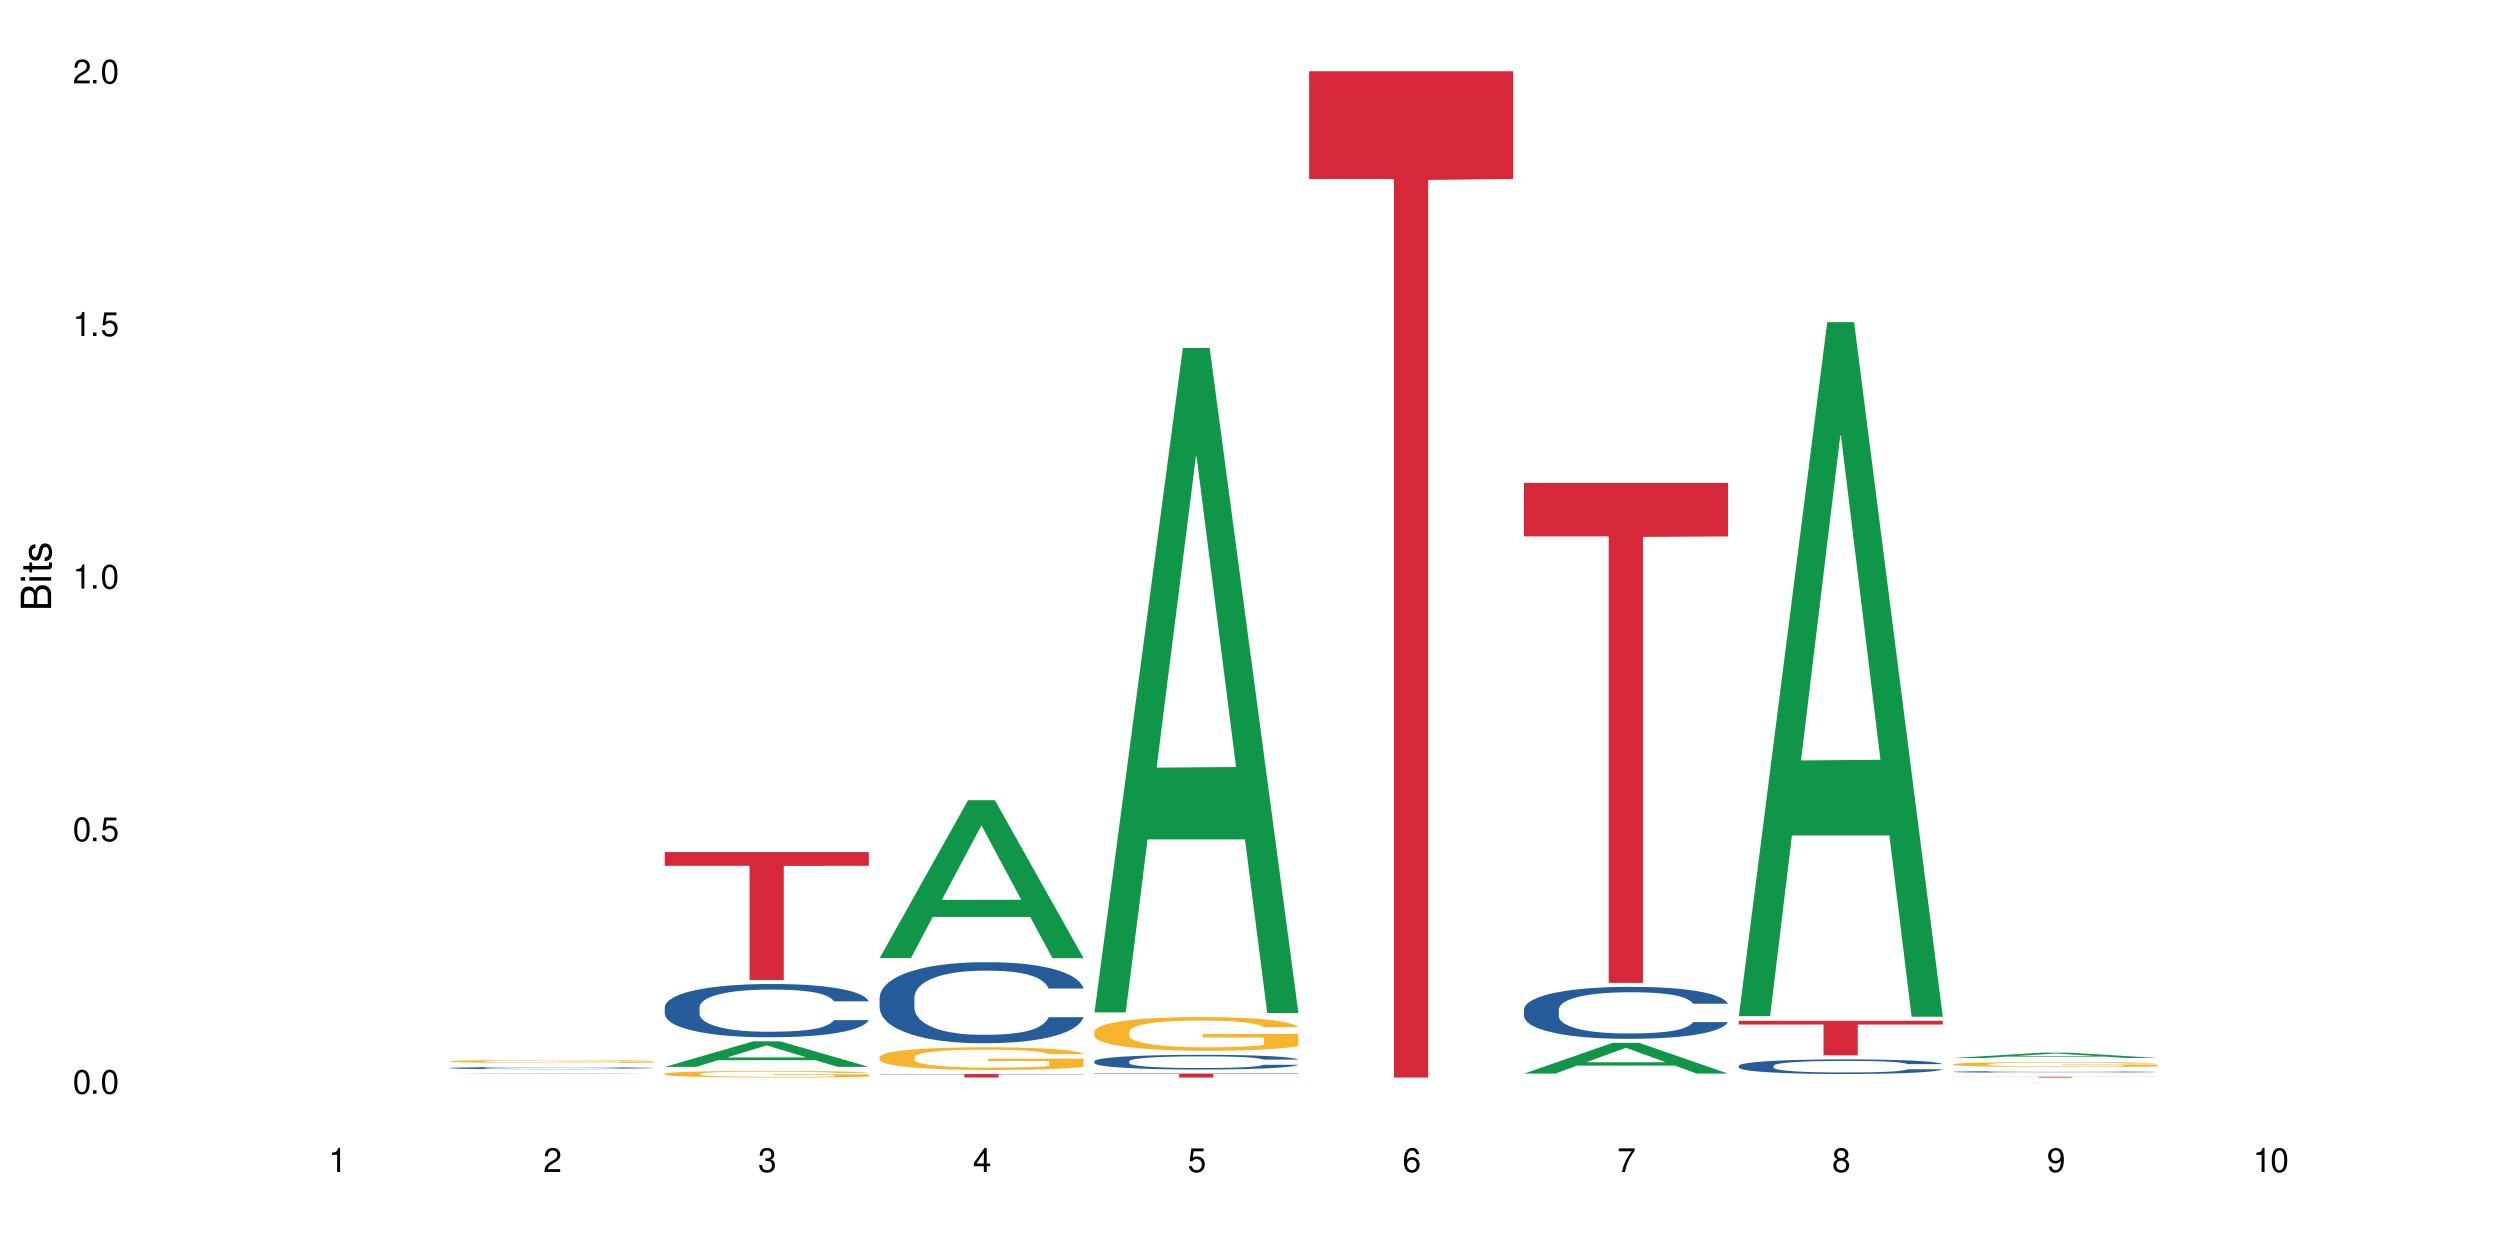 <?xml version="1.0" encoding="UTF-8"?>
<svg xmlns="http://www.w3.org/2000/svg" xmlns:xlink="http://www.w3.org/1999/xlink" width="720" height="360" viewBox="0 0 720 360">
<defs>
<g>
<g id="glyph-0-0">
</g>
<g id="glyph-0-1">
<path d="M 2.641 -6.938 C 2 -6.938 1.422 -6.656 1.078 -6.172 C 0.641 -5.562 0.406 -4.641 0.406 -3.359 C 0.406 -1.016 1.188 0.219 2.641 0.219 C 4.078 0.219 4.859 -1.016 4.859 -3.297 C 4.859 -4.641 4.656 -5.547 4.203 -6.172 C 3.844 -6.656 3.281 -6.938 2.641 -6.938 Z M 2.641 -6.188 C 3.547 -6.188 4 -5.25 4 -3.375 C 4 -1.406 3.562 -0.484 2.625 -0.484 C 1.734 -0.484 1.281 -1.438 1.281 -3.344 C 1.281 -5.25 1.734 -6.188 2.641 -6.188 Z M 2.641 -6.188 "/>
</g>
<g id="glyph-0-2">
<path d="M 1.828 -1 L 0.828 -1 L 0.828 0 L 1.828 0 Z M 1.828 -1 "/>
</g>
<g id="glyph-0-3">
<path d="M 4.562 -6.797 L 1.062 -6.797 L 0.547 -3.094 L 1.328 -3.094 C 1.719 -3.562 2.047 -3.734 2.578 -3.734 C 3.484 -3.734 4.062 -3.109 4.062 -2.094 C 4.062 -1.125 3.484 -0.531 2.578 -0.531 C 1.828 -0.531 1.375 -0.906 1.188 -1.672 L 0.328 -1.672 C 0.453 -1.109 0.547 -0.844 0.75 -0.594 C 1.125 -0.078 1.828 0.219 2.594 0.219 C 3.969 0.219 4.922 -0.781 4.922 -2.219 C 4.922 -3.562 4.031 -4.484 2.719 -4.484 C 2.25 -4.484 1.859 -4.359 1.469 -4.062 L 1.734 -5.969 L 4.562 -5.969 Z M 4.562 -6.797 "/>
</g>
<g id="glyph-0-4">
<path d="M 2.484 -4.938 L 2.484 0 L 3.328 0 L 3.328 -6.938 L 2.766 -6.938 C 2.469 -5.875 2.281 -5.734 0.984 -5.562 L 0.984 -4.938 Z M 2.484 -4.938 "/>
</g>
<g id="glyph-0-5">
<path d="M 4.859 -0.828 L 1.281 -0.828 C 1.359 -1.406 1.672 -1.781 2.5 -2.281 L 3.469 -2.828 C 4.406 -3.344 4.906 -4.062 4.906 -4.906 C 4.906 -5.484 4.672 -6.031 4.266 -6.406 C 3.859 -6.766 3.375 -6.938 2.719 -6.938 C 1.859 -6.938 1.219 -6.625 0.844 -6.031 C 0.609 -5.672 0.5 -5.234 0.484 -4.531 L 1.328 -4.531 C 1.359 -5.016 1.406 -5.281 1.531 -5.516 C 1.75 -5.938 2.188 -6.203 2.703 -6.203 C 3.469 -6.203 4.031 -5.641 4.031 -4.891 C 4.031 -4.344 3.719 -3.859 3.125 -3.516 L 2.234 -3 C 0.812 -2.172 0.406 -1.531 0.328 -0.016 L 4.859 -0.016 Z M 4.859 -0.828 "/>
</g>
<g id="glyph-0-6">
<path d="M 2.125 -3.188 L 2.578 -3.188 C 3.5 -3.188 3.984 -2.766 3.984 -1.922 C 3.984 -1.062 3.469 -0.531 2.594 -0.531 C 1.656 -0.531 1.203 -1 1.156 -2.016 L 0.312 -2.016 C 0.344 -1.453 0.438 -1.094 0.609 -0.781 C 0.953 -0.109 1.625 0.219 2.547 0.219 C 3.953 0.219 4.859 -0.625 4.859 -1.938 C 4.859 -2.828 4.516 -3.297 3.703 -3.594 C 4.344 -3.844 4.656 -4.328 4.656 -5.031 C 4.656 -6.219 3.875 -6.938 2.578 -6.938 C 1.203 -6.938 0.484 -6.172 0.453 -4.703 L 1.297 -4.703 C 1.312 -5.125 1.344 -5.359 1.453 -5.578 C 1.641 -5.969 2.062 -6.203 2.594 -6.203 C 3.344 -6.203 3.797 -5.75 3.797 -5 C 3.797 -4.516 3.609 -4.219 3.25 -4.047 C 3.016 -3.953 2.703 -3.922 2.125 -3.906 Z M 2.125 -3.188 "/>
</g>
<g id="glyph-0-7">
<path d="M 3.141 -1.672 L 3.141 0 L 3.984 0 L 3.984 -1.672 L 4.984 -1.672 L 4.984 -2.438 L 3.984 -2.438 L 3.984 -6.938 L 3.359 -6.938 L 0.266 -2.578 L 0.266 -1.672 Z M 3.141 -2.438 L 1 -2.438 L 3.141 -5.5 Z M 3.141 -2.438 "/>
</g>
<g id="glyph-0-8">
<path d="M 4.781 -5.125 C 4.609 -6.266 3.891 -6.938 2.844 -6.938 C 2.094 -6.938 1.422 -6.578 1.031 -5.953 C 0.594 -5.266 0.406 -4.422 0.406 -3.172 C 0.406 -2 0.578 -1.25 0.984 -0.641 C 1.359 -0.078 1.953 0.219 2.703 0.219 C 3.984 0.219 4.922 -0.75 4.922 -2.094 C 4.922 -3.375 4.062 -4.281 2.844 -4.281 C 2.172 -4.281 1.641 -4.031 1.281 -3.516 C 1.281 -5.234 1.828 -6.188 2.797 -6.188 C 3.391 -6.188 3.797 -5.797 3.938 -5.125 Z M 2.734 -3.531 C 3.547 -3.531 4.062 -2.953 4.062 -2.031 C 4.062 -1.156 3.484 -0.531 2.703 -0.531 C 1.922 -0.531 1.328 -1.188 1.328 -2.078 C 1.328 -2.938 1.906 -3.531 2.734 -3.531 Z M 2.734 -3.531 "/>
</g>
<g id="glyph-0-9">
<path d="M 4.984 -6.797 L 0.438 -6.797 L 0.438 -5.969 L 4.109 -5.969 C 2.5 -3.656 1.828 -2.234 1.328 0 L 2.219 0 C 2.594 -2.172 3.453 -4.047 4.984 -6.094 Z M 4.984 -6.797 "/>
</g>
<g id="glyph-0-10">
<path d="M 3.75 -3.656 C 4.469 -4.094 4.688 -4.438 4.688 -5.078 C 4.688 -6.172 3.844 -6.938 2.641 -6.938 C 1.438 -6.938 0.594 -6.172 0.594 -5.094 C 0.594 -4.438 0.812 -4.094 1.516 -3.656 C 0.734 -3.266 0.359 -2.703 0.359 -1.922 C 0.359 -0.656 1.281 0.219 2.641 0.219 C 3.984 0.219 4.922 -0.656 4.922 -1.922 C 4.922 -2.703 4.531 -3.266 3.75 -3.656 Z M 2.641 -6.188 C 3.359 -6.188 3.812 -5.75 3.812 -5.062 C 3.812 -4.406 3.344 -3.984 2.641 -3.984 C 1.922 -3.984 1.453 -4.406 1.453 -5.078 C 1.453 -5.75 1.922 -6.188 2.641 -6.188 Z M 2.641 -3.266 C 3.484 -3.266 4.062 -2.719 4.062 -1.906 C 4.062 -1.078 3.484 -0.531 2.625 -0.531 C 1.797 -0.531 1.219 -1.094 1.219 -1.906 C 1.219 -2.719 1.781 -3.266 2.641 -3.266 Z M 2.641 -3.266 "/>
</g>
<g id="glyph-0-11">
<path d="M 0.516 -1.578 C 0.672 -0.453 1.406 0.219 2.438 0.219 C 3.188 0.219 3.859 -0.141 4.266 -0.766 C 4.688 -1.453 4.891 -2.297 4.891 -3.547 C 4.891 -4.719 4.703 -5.453 4.312 -6.078 C 3.938 -6.641 3.344 -6.938 2.594 -6.938 C 1.297 -6.938 0.359 -5.969 0.359 -4.625 C 0.359 -3.344 1.234 -2.453 2.453 -2.453 C 3.094 -2.453 3.578 -2.672 4.016 -3.203 C 4 -1.484 3.469 -0.531 2.5 -0.531 C 1.906 -0.531 1.484 -0.906 1.359 -1.578 Z M 2.578 -6.203 C 3.375 -6.203 3.969 -5.531 3.969 -4.641 C 3.969 -3.797 3.391 -3.188 2.547 -3.188 C 1.734 -3.188 1.234 -3.766 1.234 -4.688 C 1.234 -5.562 1.797 -6.203 2.578 -6.203 Z M 2.578 -6.203 "/>
</g>
<g id="glyph-1-0">
</g>
<g id="glyph-1-1">
<path d="M 0 -0.953 L 0 -4.891 C 0 -5.719 -0.234 -6.344 -0.734 -6.797 C -1.188 -7.234 -1.812 -7.469 -2.5 -7.469 C -3.547 -7.469 -4.188 -7 -4.625 -5.875 C -4.984 -6.688 -5.625 -7.094 -6.531 -7.094 C -7.172 -7.094 -7.734 -6.859 -8.141 -6.391 C -8.562 -5.922 -8.75 -5.344 -8.75 -4.5 L -8.75 -0.953 Z M -4.984 -2.062 L -7.766 -2.062 L -7.766 -4.219 C -7.766 -4.844 -7.688 -5.203 -7.453 -5.5 C -7.219 -5.812 -6.859 -5.969 -6.375 -5.969 C -5.891 -5.969 -5.531 -5.812 -5.297 -5.5 C -5.062 -5.203 -4.984 -4.844 -4.984 -4.219 Z M -0.984 -2.062 L -4 -2.062 L -4 -4.781 C -4 -5.766 -3.438 -6.359 -2.484 -6.359 C -1.547 -6.359 -0.984 -5.766 -0.984 -4.781 Z M -0.984 -2.062 "/>
</g>
<g id="glyph-1-2">
<path d="M -6.281 -1.797 L -6.281 -0.797 L 0 -0.797 L 0 -1.797 Z M -8.75 -1.797 L -8.75 -0.797 L -7.484 -0.797 L -7.484 -1.797 Z M -8.75 -1.797 "/>
</g>
<g id="glyph-1-3">
<path d="M -6.281 -3.047 L -6.281 -2.016 L -8.016 -2.016 L -8.016 -1.016 L -6.281 -1.016 L -6.281 -0.172 L -5.469 -0.172 L -5.469 -1.016 L -0.719 -1.016 C -0.078 -1.016 0.281 -1.453 0.281 -2.234 C 0.281 -2.5 0.25 -2.719 0.188 -3.047 L -0.641 -3.047 C -0.609 -2.906 -0.594 -2.766 -0.594 -2.562 C -0.594 -2.141 -0.719 -2.016 -1.156 -2.016 L -5.469 -2.016 L -5.469 -3.047 Z M -6.281 -3.047 "/>
</g>
<g id="glyph-1-4">
<path d="M -4.531 -5.25 C -5.766 -5.25 -6.469 -4.422 -6.469 -2.969 C -6.469 -1.516 -5.719 -0.562 -4.547 -0.562 C -3.562 -0.562 -3.094 -1.062 -2.734 -2.562 L -2.516 -3.484 C -2.344 -4.188 -2.094 -4.469 -1.641 -4.469 C -1.047 -4.469 -0.641 -3.875 -0.641 -3 C -0.641 -2.453 -0.797 -2 -1.062 -1.75 C -1.25 -1.594 -1.422 -1.531 -1.875 -1.469 L -1.875 -0.406 C -0.422 -0.453 0.281 -1.266 0.281 -2.922 C 0.281 -4.5 -0.5 -5.516 -1.719 -5.516 C -2.656 -5.516 -3.172 -4.984 -3.469 -3.734 L -3.703 -2.766 C -3.891 -1.953 -4.156 -1.609 -4.594 -1.609 C -5.188 -1.609 -5.547 -2.125 -5.547 -2.938 C -5.547 -3.75 -5.203 -4.172 -4.531 -4.203 Z M -4.531 -5.25 "/>
</g>
</g>
</defs>
<rect x="-72" y="-36" width="864" height="432" fill="rgb(100%, 100%, 100%)" fill-opacity="1"/>
<path fill-rule="nonzero" fill="rgb(6.275%, 58.824%, 28.235%)" fill-opacity="1" d="M 129.594 309.262 L 129.656 309.262 L 155.082 309.09 L 162.805 309.09 L 188.359 309.262 L 179.383 309.262 L 172.977 309.215 L 144.91 309.215 L 138.633 309.262 L 129.594 309.262 L 147.613 309.199 L 170.402 309.199 L 159.039 309.121 L 158.914 309.117 L 158.789 309.121 L 147.547 309.199 L 147.613 309.199 Z M 129.594 309.262 "/>
<path fill-rule="nonzero" fill="rgb(14.51%, 36.078%, 60%)" fill-opacity="1" d="M 129.594 307.578 L 129.664 307.578 L 129.664 307.562 L 129.879 307.543 L 130.379 307.516 L 130.883 307.496 L 132.172 307.465 L 133.965 307.43 L 135.828 307.406 L 137.188 307.391 L 138.406 307.379 L 141.203 307.359 L 142.992 307.348 L 144.93 307.34 L 147.293 307.328 L 149.016 307.324 L 152.883 307.312 L 155.75 307.309 L 162.773 307.309 L 165.641 307.312 L 167.719 307.312 L 170.012 307.316 L 171.949 307.324 L 175.316 307.336 L 178.324 307.352 L 179.688 307.359 L 181.836 307.379 L 183.484 307.395 L 184.633 307.41 L 185.922 307.43 L 187.07 307.457 L 187.93 307.484 L 188.359 307.508 L 178.324 307.508 L 177.824 307.488 L 177.25 307.469 L 176.176 307.445 L 175.102 307.43 L 173.598 307.414 L 172.234 307.402 L 170.371 307.391 L 168.723 307.383 L 167.004 307.379 L 165.355 307.375 L 162.199 307.371 L 158.547 307.371 L 157.184 307.375 L 154.391 307.379 L 152.883 307.383 L 150.734 307.391 L 149.23 307.398 L 147.438 307.41 L 146.219 307.418 L 144.715 307.434 L 143.641 307.445 L 142.422 307.465 L 141.703 307.48 L 141.059 307.496 L 140.484 307.516 L 140.055 307.535 L 139.77 307.555 L 139.625 307.574 L 139.625 307.664 L 139.77 307.684 L 140.129 307.707 L 141.059 307.742 L 142.422 307.77 L 143.996 307.797 L 145.504 307.812 L 146.363 307.82 L 147.508 307.828 L 149.301 307.84 L 151.879 307.852 L 153.387 307.855 L 155.68 307.859 L 158.043 307.863 L 161.199 307.863 L 163.992 307.859 L 165.855 307.859 L 167.789 307.855 L 170.441 307.844 L 172.09 307.836 L 173.523 307.824 L 174.598 307.812 L 175.316 307.805 L 176.391 307.785 L 177.25 307.766 L 177.895 307.746 L 178.324 307.727 L 188.359 307.727 L 187.93 307.75 L 187.285 307.773 L 186.641 307.789 L 185.637 307.809 L 184.488 307.828 L 182.84 307.848 L 181.48 307.859 L 179.688 307.875 L 178.039 307.883 L 176.246 307.895 L 173.598 307.906 L 171.875 307.91 L 170.012 307.918 L 167.789 307.922 L 164.996 307.926 L 153.957 307.926 L 151.02 307.918 L 147.367 307.91 L 144.715 307.898 L 142.637 307.887 L 140.844 307.875 L 138.836 307.859 L 136.258 307.836 L 134.68 307.816 L 133.605 307.801 L 132.387 307.777 L 131.527 307.758 L 130.523 307.727 L 129.809 307.688 L 129.594 307.656 Z M 129.594 307.578 "/>
<path fill-rule="nonzero" fill="rgb(96.863%, 70.196%, 16.863%)" fill-opacity="1" d="M 129.594 305.648 L 129.664 305.645 L 129.664 305.629 L 129.949 305.594 L 130.668 305.543 L 131.598 305.504 L 132.602 305.473 L 133.246 305.457 L 134.32 305.434 L 135.254 305.414 L 137.617 305.379 L 140.629 305.344 L 142.277 305.332 L 144.141 305.316 L 146.793 305.301 L 148.012 305.297 L 151.738 305.285 L 155.965 305.277 L 160.625 305.273 L 162.773 305.273 L 165.711 305.277 L 169.727 305.285 L 172.02 305.293 L 173.812 305.301 L 175.676 305.312 L 177.969 305.328 L 180.117 305.348 L 181.836 305.367 L 183.559 305.391 L 184.992 305.414 L 186.211 305.445 L 187.285 305.477 L 187.93 305.504 L 188.359 305.531 L 178.398 305.531 L 177.824 305.504 L 177.18 305.484 L 176.105 305.457 L 175.031 305.438 L 173.953 305.422 L 171.949 305.402 L 170.227 305.391 L 168.078 305.379 L 166 305.371 L 163.633 305.367 L 162.199 305.363 L 158.402 305.363 L 154.961 305.371 L 152.957 305.375 L 151.523 305.383 L 149.516 305.395 L 148.297 305.406 L 147.582 305.41 L 145.43 305.438 L 143.996 305.457 L 143.207 305.473 L 142.207 305.496 L 141.488 305.52 L 140.699 305.551 L 140.27 305.574 L 139.695 305.629 L 139.625 305.77 L 139.84 305.801 L 140.27 305.836 L 140.844 305.863 L 141.703 305.895 L 142.562 305.918 L 144.07 305.945 L 145.359 305.969 L 146.363 305.98 L 148.297 306.004 L 149.086 306.012 L 150.949 306.023 L 152.883 306.035 L 155.25 306.047 L 157.039 306.051 L 159.906 306.055 L 163.562 306.055 L 167.863 306.051 L 170.586 306.043 L 172.449 306.035 L 173.668 306.031 L 175.172 306.023 L 176.246 306.016 L 177.25 306.004 L 178.469 305.992 L 178.469 305.801 L 160.766 305.801 L 160.766 305.711 L 188.289 305.711 L 188.359 306.023 L 186.855 306.043 L 184.992 306.062 L 183.199 306.078 L 181.336 306.094 L 178.684 306.109 L 176.535 306.117 L 173.238 306.129 L 170.227 306.137 L 167.074 306.141 L 164.277 306.145 L 158.043 306.145 L 154.891 306.137 L 152.383 306.133 L 150.09 306.125 L 147.797 306.113 L 144.93 306.098 L 143.066 306.082 L 141.129 306.066 L 139.195 306.047 L 137.477 306.023 L 136.328 306.008 L 135.184 305.988 L 133.965 305.965 L 132.816 305.938 L 131.957 305.914 L 131.168 305.887 L 130.594 305.859 L 130.023 305.824 L 129.734 305.797 L 129.594 305.77 Z M 129.594 305.648 "/>
<path fill-rule="nonzero" fill="rgb(6.275%, 58.824%, 28.235%)" fill-opacity="1" d="M 191.453 307.258 L 191.516 307.25 L 216.945 299.895 L 224.668 299.895 L 250.219 307.266 L 241.242 307.266 L 234.84 305.34 L 206.773 305.34 L 200.492 307.258 L 191.453 307.258 L 209.473 304.543 L 232.266 304.539 L 220.898 301.098 L 220.773 301.09 L 220.648 301.113 L 209.41 304.539 L 209.473 304.543 Z M 191.453 307.258 "/>
<path fill-rule="nonzero" fill="rgb(14.51%, 36.078%, 60%)" fill-opacity="1" d="M 191.453 290.074 L 191.523 290.059 L 191.523 289.723 L 191.738 289.191 L 192.242 288.516 L 192.742 288.055 L 194.031 287.23 L 195.824 286.43 L 197.688 285.812 L 199.051 285.449 L 200.27 285.168 L 203.062 284.652 L 204.855 284.387 L 206.789 284.148 L 209.156 283.91 L 210.875 283.77 L 214.746 283.543 L 217.613 283.445 L 219.832 283.402 L 224.637 283.402 L 227.5 283.461 L 229.582 283.531 L 231.875 283.641 L 233.809 283.77 L 237.176 284.078 L 240.188 284.469 L 241.547 284.691 L 243.699 285.129 L 245.348 285.547 L 246.492 285.91 L 247.785 286.43 L 248.93 287.059 L 249.789 287.773 L 250.219 288.379 L 240.188 288.379 L 239.684 287.816 L 239.113 287.383 L 238.035 286.809 L 236.961 286.402 L 235.457 285.996 L 234.094 285.73 L 232.23 285.465 L 230.582 285.297 L 228.863 285.168 L 227.215 285.086 L 224.062 285 L 220.406 285 L 219.043 285.027 L 216.25 285.141 L 214.746 285.238 L 212.594 285.434 L 211.09 285.617 L 209.297 285.898 L 208.078 286.137 L 206.574 286.5 L 205.5 286.824 L 204.281 287.285 L 203.566 287.637 L 202.918 288.027 L 202.348 288.488 L 201.918 288.98 L 201.629 289.5 L 201.484 290.004 L 201.484 292.176 L 201.629 292.68 L 201.988 293.266 L 202.918 294.121 L 204.281 294.863 L 205.859 295.453 L 207.363 295.871 L 208.223 296.066 L 209.371 296.293 L 211.16 296.574 L 213.742 296.852 L 215.246 296.965 L 217.539 297.078 L 219.906 297.133 L 223.059 297.133 L 225.852 297.078 L 227.715 297.008 L 229.652 296.895 L 232.305 296.656 L 233.953 296.434 L 235.387 296.168 L 236.461 295.898 L 237.176 295.676 L 238.254 295.242 L 239.113 294.766 L 239.758 294.273 L 240.188 293.801 L 250.219 293.801 L 249.789 294.359 L 249.145 294.906 L 248.5 295.312 L 247.496 295.801 L 246.352 296.238 L 244.703 296.727 L 243.34 297.051 L 241.547 297.398 L 239.898 297.664 L 238.109 297.902 L 235.457 298.184 L 233.738 298.324 L 231.875 298.449 L 229.652 298.562 L 226.855 298.66 L 223.848 298.715 L 221.051 298.73 L 218.043 298.703 L 215.82 298.645 L 212.883 298.52 L 209.227 298.27 L 206.574 298 L 204.496 297.734 L 202.703 297.457 L 200.699 297.078 L 198.117 296.461 L 196.543 295.984 L 195.465 295.594 L 194.246 295.047 L 193.387 294.555 L 192.383 293.77 L 191.668 292.777 L 191.453 292.004 Z M 191.453 290.074 "/>
<path fill-rule="nonzero" fill="rgb(96.863%, 70.196%, 16.863%)" fill-opacity="1" d="M 191.453 309.242 L 191.523 309.242 L 191.523 309.207 L 191.812 309.129 L 192.527 309.02 L 193.461 308.934 L 194.461 308.863 L 195.109 308.828 L 196.184 308.773 L 197.113 308.734 L 199.48 308.656 L 202.488 308.586 L 204.137 308.555 L 206 308.523 L 208.652 308.492 L 209.871 308.48 L 213.598 308.449 L 217.828 308.434 L 222.484 308.43 L 224.637 308.43 L 227.574 308.438 L 231.586 308.457 L 233.879 308.473 L 235.672 308.492 L 237.535 308.512 L 239.828 308.547 L 241.98 308.59 L 243.699 308.633 L 245.418 308.684 L 246.852 308.738 L 248.07 308.801 L 249.145 308.875 L 249.789 308.934 L 250.219 308.996 L 240.258 308.996 L 239.684 308.934 L 239.039 308.887 L 237.965 308.832 L 236.891 308.789 L 235.816 308.754 L 233.809 308.711 L 232.09 308.684 L 229.938 308.656 L 227.859 308.641 L 225.496 308.633 L 224.062 308.629 L 220.262 308.629 L 216.824 308.641 L 214.816 308.656 L 213.383 308.668 L 211.375 308.695 L 210.156 308.715 L 209.441 308.73 L 207.293 308.781 L 205.859 308.832 L 205.07 308.863 L 204.066 308.918 L 203.348 308.965 L 202.562 309.035 L 202.133 309.086 L 201.559 309.203 L 201.484 309.516 L 201.703 309.582 L 202.133 309.656 L 202.703 309.719 L 203.566 309.781 L 204.426 309.832 L 205.93 309.902 L 207.219 309.945 L 208.223 309.977 L 210.156 310.023 L 210.945 310.039 L 212.809 310.07 L 214.746 310.094 L 217.109 310.113 L 218.902 310.125 L 221.77 310.133 L 225.422 310.133 L 229.723 310.125 L 232.445 310.109 L 234.309 310.098 L 235.527 310.082 L 237.035 310.066 L 238.109 310.047 L 239.113 310.027 L 240.332 310 L 240.332 309.582 L 222.629 309.582 L 222.629 309.387 L 250.148 309.387 L 250.219 310.066 L 248.715 310.113 L 246.852 310.156 L 245.059 310.191 L 243.195 310.223 L 240.547 310.254 L 238.395 310.273 L 235.098 310.301 L 232.09 310.316 L 228.934 310.324 L 226.141 310.332 L 222.844 310.332 L 219.906 310.328 L 216.75 310.32 L 214.242 310.305 L 211.949 310.289 L 209.656 310.266 L 206.789 310.227 L 204.926 310.199 L 202.992 310.16 L 201.055 310.117 L 199.336 310.07 L 198.191 310.035 L 197.043 309.992 L 195.824 309.941 L 194.68 309.883 L 193.816 309.828 L 193.031 309.766 L 192.457 309.711 L 191.883 309.633 L 191.598 309.57 L 191.453 309.516 Z M 191.453 309.242 "/>
<path fill-rule="nonzero" fill="rgb(83.922%, 15.686%, 22.353%)" fill-opacity="1" d="M 191.453 245.398 L 250.219 245.398 L 250.219 249.344 L 225.727 249.375 L 225.727 282.242 L 215.875 282.242 L 215.875 249.41 L 215.73 249.344 L 191.453 249.344 Z M 191.453 245.398 "/>
<path fill-rule="nonzero" fill="rgb(6.275%, 58.824%, 28.235%)" fill-opacity="1" d="M 253.312 275.918 L 253.375 275.875 L 278.805 230.461 L 286.527 230.461 L 312.082 275.961 L 303.102 275.961 L 296.699 264.086 L 268.633 264.086 L 262.355 275.918 L 253.312 275.918 L 271.332 259.172 L 294.125 259.129 L 282.762 237.895 L 282.633 237.852 L 282.508 237.98 L 271.27 259.129 L 271.332 259.172 Z M 253.312 275.918 "/>
<path fill-rule="nonzero" fill="rgb(14.51%, 36.078%, 60%)" fill-opacity="1" d="M 253.312 287.277 L 253.387 287.254 L 253.387 286.742 L 253.602 285.934 L 254.102 284.91 L 254.605 284.207 L 255.895 282.949 L 257.684 281.73 L 259.547 280.793 L 260.91 280.238 L 262.129 279.812 L 264.922 279.023 L 266.715 278.617 L 268.652 278.254 L 271.016 277.895 L 272.734 277.68 L 276.605 277.34 L 279.473 277.191 L 281.695 277.125 L 286.496 277.125 L 289.363 277.211 L 291.441 277.316 L 293.734 277.488 L 295.668 277.68 L 299.039 278.148 L 302.047 278.746 L 303.41 279.086 L 305.559 279.75 L 307.207 280.387 L 308.355 280.941 L 309.645 281.73 L 310.793 282.691 L 311.652 283.777 L 312.082 284.695 L 302.047 284.695 L 301.547 283.844 L 300.973 283.184 L 299.898 282.309 L 298.824 281.688 L 297.316 281.07 L 295.957 280.664 L 294.094 280.262 L 292.445 280.004 L 290.723 279.812 L 289.074 279.684 L 285.922 279.559 L 282.266 279.559 L 280.906 279.598 L 278.109 279.77 L 276.605 279.918 L 274.457 280.219 L 272.949 280.496 L 271.16 280.922 L 269.941 281.285 L 268.434 281.84 L 267.359 282.328 L 266.141 283.031 L 265.426 283.566 L 264.781 284.164 L 264.207 284.867 L 263.777 285.613 L 263.492 286.402 L 263.348 287.172 L 263.348 290.477 L 263.492 291.242 L 263.848 292.141 L 264.781 293.441 L 266.141 294.57 L 267.719 295.465 L 269.223 296.105 L 270.082 296.402 L 271.23 296.746 L 273.023 297.172 L 275.602 297.598 L 277.105 297.77 L 279.402 297.941 L 281.766 298.023 L 284.918 298.023 L 287.715 297.941 L 289.578 297.832 L 291.512 297.664 L 294.164 297.301 L 295.812 296.957 L 297.246 296.555 L 298.32 296.148 L 299.039 295.809 L 300.113 295.145 L 300.973 294.422 L 301.617 293.676 L 302.047 292.949 L 312.082 292.949 L 311.652 293.801 L 311.008 294.633 L 310.363 295.254 L 309.359 296 L 308.211 296.66 L 306.562 297.406 L 305.203 297.898 L 303.41 298.43 L 301.762 298.836 L 299.969 299.199 L 297.316 299.625 L 295.598 299.836 L 293.734 300.031 L 291.512 300.199 L 288.719 300.348 L 285.707 300.434 L 282.914 300.457 L 279.902 300.414 L 277.68 300.328 L 274.742 300.137 L 271.086 299.754 L 268.434 299.348 L 266.355 298.941 L 264.566 298.516 L 262.559 297.941 L 259.98 297 L 258.402 296.277 L 257.328 295.68 L 256.109 294.848 L 255.25 294.102 L 254.246 292.906 L 253.527 291.391 L 253.312 290.219 Z M 253.312 287.277 "/>
<path fill-rule="nonzero" fill="rgb(96.863%, 70.196%, 16.863%)" fill-opacity="1" d="M 253.312 304.422 L 253.387 304.414 L 253.387 304.297 L 253.672 304.027 L 254.387 303.656 L 255.32 303.352 L 256.324 303.113 L 256.969 302.988 L 258.043 302.809 L 258.977 302.676 L 261.34 302.406 L 264.352 302.156 L 266 302.051 L 267.863 301.949 L 270.516 301.836 L 271.73 301.793 L 275.461 301.699 L 279.688 301.637 L 284.348 301.621 L 286.496 301.625 L 289.434 301.648 L 293.449 301.715 L 295.742 301.773 L 297.531 301.836 L 299.395 301.914 L 301.691 302.031 L 303.84 302.176 L 305.559 302.32 L 307.281 302.496 L 308.715 302.688 L 309.93 302.898 L 311.008 303.148 L 311.652 303.359 L 312.082 303.566 L 302.121 303.566 L 301.547 303.359 L 300.902 303.195 L 299.824 303 L 298.75 302.855 L 297.676 302.742 L 295.668 302.586 L 293.949 302.492 L 291.801 302.406 L 289.723 302.355 L 287.355 302.32 L 285.922 302.305 L 282.125 302.305 L 278.684 302.348 L 276.676 302.395 L 275.242 302.445 L 273.238 302.535 L 272.02 302.605 L 271.301 302.652 L 269.152 302.84 L 267.719 303.004 L 266.93 303.117 L 265.926 303.297 L 265.211 303.461 L 264.422 303.699 L 263.992 303.879 L 263.418 304.285 L 263.348 305.359 L 263.562 305.586 L 263.992 305.828 L 264.566 306.047 L 265.426 306.273 L 266.285 306.445 L 267.789 306.68 L 269.082 306.832 L 270.082 306.934 L 272.02 307.098 L 272.809 307.148 L 274.672 307.258 L 276.605 307.34 L 278.973 307.414 L 280.762 307.449 L 283.629 307.477 L 287.285 307.477 L 291.586 307.441 L 294.309 307.395 L 296.172 307.348 L 297.391 307.305 L 298.895 307.238 L 299.969 307.18 L 300.973 307.113 L 302.191 307.012 L 302.191 305.586 L 284.488 305.578 L 284.488 304.91 L 312.008 304.902 L 312.082 307.238 L 310.578 307.402 L 308.715 307.555 L 306.922 307.676 L 305.059 307.777 L 302.406 307.891 L 300.258 307.961 L 296.961 308.047 L 293.949 308.098 L 290.797 308.137 L 288 308.152 L 284.703 308.16 L 281.766 308.148 L 278.613 308.109 L 276.105 308.062 L 273.812 308.004 L 271.516 307.926 L 268.652 307.801 L 266.789 307.699 L 264.852 307.574 L 262.918 307.426 L 261.195 307.262 L 260.051 307.137 L 258.902 306.996 L 257.684 306.816 L 256.539 306.613 L 255.68 306.426 L 254.891 306.219 L 254.316 306.02 L 253.742 305.754 L 253.457 305.539 L 253.312 305.352 Z M 253.312 304.422 "/>
<path fill-rule="nonzero" fill="rgb(83.922%, 15.686%, 22.353%)" fill-opacity="1" d="M 253.312 309.324 L 312.082 309.324 L 312.082 309.43 L 287.59 309.434 L 287.59 310.332 L 277.734 310.332 L 277.734 309.434 L 277.594 309.43 L 253.312 309.43 Z M 253.312 309.324 "/>
<path fill-rule="nonzero" fill="rgb(6.275%, 58.824%, 28.235%)" fill-opacity="1" d="M 315.176 291.57 L 315.238 291.391 L 340.664 100.219 L 348.387 100.219 L 373.941 291.754 L 364.965 291.754 L 358.559 241.754 L 330.496 241.754 L 324.215 291.57 L 315.176 291.57 L 333.195 221.074 L 355.984 220.895 L 344.621 131.512 L 344.496 131.332 L 344.371 131.871 L 333.133 220.895 L 333.195 221.074 Z M 315.176 291.57 "/>
<path fill-rule="nonzero" fill="rgb(14.51%, 36.078%, 60%)" fill-opacity="1" d="M 315.176 305.633 L 315.246 305.629 L 315.246 305.539 L 315.461 305.391 L 315.961 305.203 L 316.465 305.078 L 317.754 304.848 L 319.547 304.629 L 321.41 304.457 L 322.77 304.359 L 323.988 304.281 L 326.785 304.137 L 328.578 304.062 L 330.512 303.996 L 332.875 303.934 L 334.598 303.895 L 338.465 303.832 L 341.332 303.805 L 343.555 303.793 L 348.355 303.793 L 351.223 303.809 L 353.301 303.828 L 355.594 303.859 L 357.531 303.895 L 360.898 303.98 L 363.91 304.086 L 365.27 304.148 L 367.422 304.27 L 369.07 304.383 L 370.215 304.484 L 371.504 304.629 L 372.652 304.801 L 373.512 305 L 373.941 305.168 L 363.91 305.168 L 363.406 305.012 L 362.832 304.891 L 361.758 304.734 L 360.684 304.621 L 359.18 304.508 L 357.816 304.434 L 355.953 304.363 L 354.305 304.316 L 352.586 304.281 L 350.938 304.258 L 347.785 304.234 L 344.129 304.234 L 342.766 304.242 L 339.973 304.273 L 338.465 304.301 L 336.316 304.355 L 334.812 304.402 L 333.02 304.48 L 331.801 304.547 L 330.297 304.648 L 329.223 304.738 L 328.004 304.863 L 327.285 304.961 L 326.641 305.07 L 326.066 305.195 L 325.637 305.332 L 325.352 305.477 L 325.207 305.613 L 325.207 306.215 L 325.352 306.352 L 325.711 306.516 L 326.641 306.75 L 328.004 306.957 L 329.578 307.121 L 331.086 307.234 L 331.945 307.289 L 333.09 307.352 L 334.883 307.43 L 337.465 307.508 L 338.969 307.535 L 341.262 307.566 L 343.625 307.582 L 346.781 307.582 L 349.574 307.566 L 351.438 307.547 L 353.375 307.52 L 356.023 307.453 L 357.672 307.391 L 359.105 307.316 L 360.184 307.242 L 360.898 307.18 L 361.973 307.062 L 362.832 306.93 L 363.48 306.793 L 363.91 306.664 L 373.941 306.664 L 373.512 306.816 L 372.867 306.969 L 372.223 307.082 L 371.219 307.215 L 370.07 307.336 L 368.422 307.473 L 367.062 307.559 L 365.27 307.656 L 363.621 307.73 L 361.832 307.797 L 359.18 307.875 L 357.457 307.914 L 355.594 307.945 L 353.375 307.977 L 350.578 308.004 L 347.57 308.02 L 344.773 308.023 L 341.762 308.016 L 339.543 308 L 336.602 307.965 L 332.949 307.898 L 330.297 307.824 L 328.219 307.75 L 326.426 307.672 L 324.418 307.566 L 321.84 307.398 L 320.262 307.266 L 319.188 307.156 L 317.969 307.008 L 317.109 306.871 L 316.105 306.656 L 315.391 306.379 L 315.176 306.168 Z M 315.176 305.633 "/>
<path fill-rule="nonzero" fill="rgb(96.863%, 70.196%, 16.863%)" fill-opacity="1" d="M 315.176 297.078 L 315.246 297.066 L 315.246 296.891 L 315.531 296.492 L 316.25 295.941 L 317.18 295.488 L 318.184 295.133 L 318.828 294.949 L 319.906 294.68 L 320.836 294.484 L 323.203 294.086 L 326.211 293.715 L 327.859 293.555 L 329.723 293.402 L 332.375 293.234 L 333.594 293.172 L 337.32 293.031 L 341.547 292.941 L 346.207 292.914 L 348.355 292.926 L 351.297 292.961 L 355.309 293.059 L 357.602 293.148 L 359.395 293.234 L 361.258 293.352 L 363.551 293.527 L 365.699 293.742 L 367.422 293.953 L 369.141 294.219 L 370.574 294.504 L 371.793 294.812 L 372.867 295.188 L 373.512 295.496 L 373.941 295.809 L 363.98 295.809 L 363.406 295.496 L 362.762 295.258 L 361.688 294.965 L 360.613 294.754 L 359.535 294.582 L 357.531 294.352 L 355.809 294.211 L 353.66 294.086 L 351.582 294.008 L 349.215 293.953 L 347.785 293.938 L 343.984 293.938 L 340.547 294 L 338.539 294.07 L 337.105 294.141 L 335.098 294.273 L 333.879 294.379 L 333.164 294.449 L 331.012 294.727 L 329.578 294.973 L 328.793 295.141 L 327.789 295.41 L 327.07 295.648 L 326.281 296.004 L 325.852 296.27 L 325.281 296.871 L 325.207 298.469 L 325.422 298.805 L 325.852 299.168 L 326.426 299.488 L 327.285 299.824 L 328.145 300.082 L 329.652 300.43 L 330.941 300.66 L 331.945 300.812 L 333.879 301.051 L 334.668 301.129 L 336.531 301.289 L 338.465 301.414 L 340.832 301.52 L 342.625 301.574 L 345.488 301.617 L 349.145 301.617 L 353.445 301.566 L 356.168 301.492 L 358.031 301.422 L 359.25 301.359 L 360.754 301.262 L 361.832 301.176 L 362.832 301.078 L 364.051 300.926 L 364.051 298.805 L 346.352 298.797 L 346.352 297.805 L 373.871 297.793 L 373.941 301.262 L 372.438 301.504 L 370.574 301.734 L 368.781 301.91 L 366.918 302.062 L 364.266 302.23 L 362.117 302.336 L 358.82 302.461 L 355.809 302.539 L 352.656 302.594 L 349.863 302.621 L 346.566 302.629 L 343.625 302.613 L 340.473 302.559 L 337.965 302.488 L 335.672 302.398 L 333.379 302.281 L 330.512 302.098 L 328.648 301.945 L 326.715 301.762 L 324.777 301.539 L 323.059 301.297 L 321.91 301.113 L 320.766 300.898 L 319.547 300.633 L 318.398 300.332 L 317.539 300.059 L 316.75 299.746 L 316.18 299.453 L 315.605 299.055 L 315.316 298.734 L 315.176 298.461 Z M 315.176 297.078 "/>
<path fill-rule="nonzero" fill="rgb(83.922%, 15.686%, 22.353%)" fill-opacity="1" d="M 315.176 309.188 L 373.941 309.188 L 373.941 309.312 L 349.449 309.312 L 349.449 310.332 L 339.594 310.332 L 339.594 309.312 L 315.176 309.312 Z M 315.176 309.188 "/>
<path fill-rule="nonzero" fill="rgb(83.922%, 15.686%, 22.353%)" fill-opacity="1" d="M 377.035 20.527 L 435.805 20.527 L 435.805 51.547 L 411.312 51.82 L 411.312 310.332 L 401.457 310.332 L 401.457 52.094 L 401.312 51.547 L 377.035 51.547 Z M 377.035 20.527 "/>
<path fill-rule="nonzero" fill="rgb(6.275%, 58.824%, 28.235%)" fill-opacity="1" d="M 438.895 309.195 L 438.957 309.188 L 464.387 300.348 L 472.109 300.348 L 497.664 309.203 L 488.688 309.203 L 482.281 306.891 L 454.215 306.891 L 447.938 309.195 L 438.895 309.195 L 456.914 305.934 L 479.707 305.926 L 468.344 301.793 L 468.219 301.785 L 468.09 301.812 L 456.852 305.926 L 456.914 305.934 Z M 438.895 309.195 "/>
<path fill-rule="nonzero" fill="rgb(14.51%, 36.078%, 60%)" fill-opacity="1" d="M 438.895 290.734 L 438.969 290.719 L 438.969 290.391 L 439.184 289.871 L 439.684 289.215 L 440.188 288.766 L 441.477 287.957 L 443.27 287.176 L 445.133 286.574 L 446.492 286.219 L 447.711 285.945 L 450.508 285.441 L 452.297 285.18 L 454.234 284.949 L 456.598 284.715 L 458.316 284.578 L 462.188 284.359 L 465.055 284.266 L 467.277 284.223 L 472.078 284.223 L 474.945 284.277 L 477.023 284.348 L 479.316 284.457 L 481.254 284.578 L 484.621 284.879 L 487.629 285.262 L 488.992 285.48 L 491.141 285.906 L 492.789 286.316 L 493.938 286.672 L 495.227 287.176 L 496.375 287.793 L 497.234 288.492 L 497.664 289.078 L 487.629 289.078 L 487.129 288.531 L 486.555 288.109 L 485.48 287.547 L 484.406 287.148 L 482.898 286.754 L 481.539 286.492 L 479.676 286.234 L 478.027 286.07 L 476.309 285.945 L 474.66 285.863 L 471.504 285.781 L 467.852 285.781 L 466.488 285.809 L 463.691 285.918 L 462.188 286.016 L 460.039 286.207 L 458.535 286.383 L 456.742 286.656 L 455.523 286.891 L 454.02 287.246 L 452.941 287.562 L 451.727 288.012 L 451.008 288.355 L 450.363 288.738 L 449.789 289.188 L 449.359 289.668 L 449.074 290.172 L 448.93 290.664 L 448.93 292.785 L 449.074 293.277 L 449.43 293.852 L 450.363 294.684 L 451.727 295.41 L 453.301 295.984 L 454.805 296.395 L 455.668 296.586 L 456.812 296.805 L 458.605 297.078 L 461.184 297.352 L 462.691 297.461 L 464.984 297.57 L 467.348 297.625 L 470.5 297.625 L 473.297 297.57 L 475.16 297.504 L 477.094 297.395 L 479.746 297.16 L 481.395 296.941 L 482.828 296.684 L 483.902 296.422 L 484.621 296.203 L 485.695 295.777 L 486.555 295.312 L 487.199 294.836 L 487.629 294.371 L 497.664 294.371 L 497.234 294.918 L 496.59 295.449 L 495.945 295.848 L 494.941 296.328 L 493.793 296.75 L 492.145 297.23 L 490.785 297.543 L 488.992 297.887 L 487.344 298.145 L 485.551 298.379 L 482.898 298.652 L 481.18 298.789 L 479.316 298.91 L 477.094 299.02 L 474.301 299.117 L 471.289 299.172 L 468.496 299.184 L 465.484 299.156 L 463.262 299.102 L 460.324 298.98 L 456.668 298.734 L 454.02 298.473 L 451.941 298.215 L 450.148 297.941 L 448.141 297.57 L 445.562 296.969 L 443.984 296.504 L 442.91 296.121 L 441.691 295.586 L 440.832 295.109 L 439.828 294.344 L 439.109 293.371 L 438.895 292.621 Z M 438.895 290.734 "/>
<path fill-rule="nonzero" fill="rgb(83.922%, 15.686%, 22.353%)" fill-opacity="1" d="M 438.895 139.082 L 497.664 139.082 L 497.664 154.492 L 473.172 154.629 L 473.172 283.059 L 463.316 283.059 L 463.316 154.766 L 463.176 154.492 L 438.895 154.492 Z M 438.895 139.082 "/>
<path fill-rule="nonzero" fill="rgb(6.275%, 58.824%, 28.235%)" fill-opacity="1" d="M 500.758 292.641 L 500.82 292.453 L 526.25 92.773 L 533.973 92.773 L 559.523 292.828 L 550.547 292.828 L 544.141 240.605 L 516.078 240.605 L 509.797 292.641 L 500.758 292.641 L 518.777 219.004 L 541.566 218.816 L 530.203 125.457 L 530.078 125.27 L 529.953 125.832 L 518.715 218.816 L 518.777 219.004 Z M 500.758 292.641 "/>
<path fill-rule="nonzero" fill="rgb(14.51%, 36.078%, 60%)" fill-opacity="1" d="M 500.758 306.938 L 500.828 306.934 L 500.828 306.84 L 501.043 306.695 L 501.547 306.512 L 502.047 306.383 L 503.336 306.156 L 505.129 305.938 L 506.992 305.77 L 508.355 305.668 L 509.57 305.594 L 512.367 305.449 L 514.16 305.379 L 516.094 305.312 L 518.461 305.246 L 520.18 305.211 L 524.051 305.148 L 526.914 305.121 L 529.137 305.109 L 533.938 305.109 L 536.805 305.125 L 538.883 305.145 L 541.18 305.176 L 543.113 305.211 L 546.48 305.293 L 549.492 305.402 L 550.852 305.461 L 553.004 305.582 L 554.652 305.695 L 555.797 305.797 L 557.09 305.938 L 558.234 306.109 L 559.094 306.309 L 559.523 306.473 L 549.492 306.473 L 548.988 306.316 L 548.418 306.199 L 547.34 306.043 L 546.266 305.93 L 544.762 305.82 L 543.398 305.746 L 541.535 305.672 L 539.887 305.629 L 538.168 305.594 L 536.52 305.57 L 533.367 305.547 L 529.711 305.547 L 528.348 305.555 L 525.555 305.586 L 524.051 305.613 L 521.898 305.664 L 520.395 305.715 L 518.602 305.793 L 517.383 305.859 L 515.879 305.957 L 514.805 306.047 L 513.586 306.172 L 512.867 306.27 L 512.223 306.375 L 511.652 306.504 L 511.219 306.637 L 510.934 306.777 L 510.789 306.918 L 510.789 307.512 L 510.934 307.648 L 511.293 307.812 L 512.223 308.047 L 513.586 308.25 L 515.164 308.41 L 516.668 308.523 L 517.527 308.578 L 518.676 308.641 L 520.465 308.719 L 523.047 308.793 L 524.551 308.824 L 526.844 308.855 L 529.211 308.871 L 532.363 308.871 L 535.156 308.855 L 537.02 308.836 L 538.957 308.805 L 541.609 308.738 L 543.258 308.68 L 544.691 308.605 L 545.766 308.531 L 546.48 308.473 L 547.555 308.352 L 548.418 308.223 L 549.062 308.086 L 549.492 307.957 L 559.523 307.957 L 559.094 308.109 L 558.449 308.262 L 557.805 308.371 L 556.801 308.508 L 555.656 308.625 L 554.008 308.758 L 552.645 308.848 L 550.852 308.945 L 549.203 309.016 L 547.414 309.082 L 544.762 309.16 L 543.043 309.195 L 541.18 309.23 L 538.957 309.262 L 536.16 309.289 L 533.152 309.305 L 530.355 309.309 L 527.348 309.301 L 525.125 309.285 L 522.188 309.25 L 518.531 309.18 L 515.879 309.109 L 513.801 309.035 L 512.008 308.957 L 510.004 308.855 L 507.422 308.688 L 505.844 308.555 L 504.77 308.449 L 503.551 308.297 L 502.691 308.164 L 501.688 307.949 L 500.973 307.676 L 500.758 307.465 Z M 500.758 306.938 "/>
<path fill-rule="nonzero" fill="rgb(83.922%, 15.686%, 22.353%)" fill-opacity="1" d="M 500.758 293.992 L 559.523 293.992 L 559.523 295.059 L 535.031 295.066 L 535.031 303.945 L 525.18 303.945 L 525.18 295.078 L 525.035 295.059 L 500.758 295.059 Z M 500.758 293.992 "/>
<path fill-rule="nonzero" fill="rgb(6.275%, 58.824%, 28.235%)" fill-opacity="1" d="M 562.617 304.699 L 562.68 304.699 L 588.109 303.16 L 595.832 303.16 L 621.387 304.703 L 612.406 304.703 L 606.004 304.301 L 577.938 304.301 L 571.66 304.699 L 562.617 304.699 L 580.637 304.133 L 603.43 304.133 L 592.066 303.41 L 591.938 303.41 L 591.812 303.414 L 580.574 304.133 L 580.637 304.133 Z M 562.617 304.699 "/>
<path fill-rule="nonzero" fill="rgb(14.51%, 36.078%, 60%)" fill-opacity="1" d="M 562.617 308.68 L 562.691 308.68 L 562.691 308.668 L 562.906 308.652 L 563.406 308.633 L 563.906 308.617 L 565.199 308.594 L 566.988 308.57 L 568.852 308.551 L 570.215 308.539 L 571.434 308.531 L 574.227 308.516 L 576.02 308.504 L 577.953 308.5 L 580.32 308.492 L 582.039 308.488 L 585.91 308.48 L 588.777 308.477 L 598.668 308.477 L 600.746 308.48 L 603.039 308.484 L 604.973 308.488 L 608.344 308.496 L 611.352 308.508 L 612.715 308.516 L 614.863 308.527 L 616.512 308.543 L 617.66 308.551 L 618.949 308.57 L 620.098 308.586 L 620.957 308.609 L 621.387 308.629 L 611.352 308.629 L 610.852 308.609 L 610.277 308.598 L 608.129 308.566 L 606.621 308.555 L 605.262 308.547 L 603.398 308.539 L 601.75 308.535 L 600.027 308.531 L 598.379 308.527 L 595.227 308.523 L 591.57 308.523 L 590.211 308.527 L 587.414 308.527 L 585.91 308.531 L 583.762 308.539 L 582.254 308.543 L 580.465 308.551 L 579.246 308.559 L 577.738 308.57 L 576.664 308.582 L 575.445 308.594 L 574.73 308.605 L 574.086 308.617 L 573.512 308.633 L 573.082 308.648 L 572.793 308.664 L 572.652 308.68 L 572.652 308.746 L 572.793 308.762 L 573.152 308.777 L 574.086 308.805 L 575.445 308.828 L 577.023 308.844 L 578.527 308.859 L 579.387 308.863 L 580.535 308.871 L 582.328 308.879 L 584.906 308.887 L 586.41 308.891 L 588.707 308.895 L 591.07 308.898 L 594.223 308.898 L 597.02 308.895 L 598.883 308.895 L 600.816 308.891 L 603.469 308.883 L 605.117 308.875 L 606.551 308.867 L 607.625 308.859 L 608.344 308.852 L 609.418 308.84 L 610.277 308.824 L 610.922 308.809 L 611.352 308.793 L 621.387 308.793 L 620.957 308.812 L 620.312 308.828 L 619.664 308.84 L 618.664 308.855 L 617.516 308.871 L 615.867 308.883 L 614.504 308.895 L 612.715 308.906 L 611.066 308.914 L 609.273 308.922 L 606.621 308.93 L 604.902 308.934 L 603.039 308.938 L 600.816 308.941 L 598.023 308.945 L 589.207 308.945 L 586.984 308.941 L 584.047 308.938 L 580.391 308.93 L 577.738 308.922 L 575.66 308.914 L 573.871 308.906 L 571.863 308.895 L 569.281 308.875 L 567.707 308.863 L 566.633 308.848 L 565.414 308.832 L 564.555 308.816 L 563.551 308.793 L 562.832 308.762 L 562.617 308.738 Z M 562.617 308.68 "/>
<path fill-rule="nonzero" fill="rgb(96.863%, 70.196%, 16.863%)" fill-opacity="1" d="M 562.617 306.484 L 562.691 306.484 L 562.691 306.457 L 562.977 306.398 L 563.691 306.316 L 564.625 306.25 L 565.629 306.195 L 566.273 306.168 L 567.348 306.129 L 568.281 306.098 L 570.645 306.039 L 573.656 305.984 L 575.305 305.961 L 577.168 305.938 L 579.816 305.914 L 581.035 305.902 L 584.762 305.883 L 588.992 305.871 L 593.648 305.867 L 595.801 305.867 L 598.738 305.871 L 602.754 305.887 L 605.047 305.898 L 606.836 305.914 L 608.699 305.93 L 610.992 305.957 L 613.145 305.988 L 614.863 306.02 L 616.586 306.059 L 618.016 306.102 L 619.234 306.148 L 620.312 306.203 L 620.957 306.25 L 621.387 306.297 L 611.426 306.297 L 610.852 306.25 L 610.207 306.215 L 609.129 306.172 L 608.055 306.141 L 606.98 306.113 L 604.973 306.078 L 603.254 306.059 L 601.105 306.039 L 599.023 306.027 L 596.66 306.02 L 591.43 306.02 L 587.988 306.027 L 585.98 306.039 L 584.547 306.047 L 582.543 306.066 L 581.324 306.082 L 580.605 306.094 L 578.457 306.137 L 577.023 306.172 L 576.234 306.195 L 575.23 306.238 L 574.516 306.273 L 573.727 306.324 L 573.297 306.363 L 572.723 306.453 L 572.652 306.691 L 572.867 306.742 L 573.297 306.797 L 573.871 306.844 L 574.73 306.895 L 575.59 306.934 L 577.094 306.984 L 578.387 307.02 L 579.387 307.043 L 581.324 307.078 L 582.113 307.09 L 583.977 307.113 L 585.91 307.133 L 588.273 307.148 L 590.066 307.156 L 592.934 307.16 L 596.59 307.16 L 600.891 307.152 L 603.613 307.145 L 605.477 307.133 L 606.695 307.121 L 608.199 307.109 L 609.273 307.094 L 610.277 307.082 L 611.496 307.059 L 611.496 306.742 L 593.793 306.742 L 593.793 306.594 L 621.312 306.594 L 621.387 307.109 L 619.879 307.145 L 618.016 307.18 L 616.227 307.203 L 614.363 307.227 L 611.711 307.254 L 609.559 307.27 L 606.266 307.285 L 603.254 307.297 L 600.102 307.305 L 597.305 307.309 L 594.008 307.312 L 591.07 307.309 L 587.918 307.301 L 585.41 307.289 L 583.113 307.277 L 580.82 307.262 L 577.953 307.234 L 576.09 307.211 L 574.156 307.184 L 572.223 307.148 L 570.5 307.113 L 569.355 307.086 L 568.207 307.055 L 566.988 307.016 L 565.844 306.969 L 564.984 306.93 L 564.195 306.883 L 563.621 306.84 L 563.047 306.781 L 562.762 306.73 L 562.617 306.691 Z M 562.617 306.484 "/>
<path fill-rule="nonzero" fill="rgb(83.922%, 15.686%, 22.353%)" fill-opacity="1" d="M 562.617 310.109 L 621.387 310.109 L 621.387 310.133 L 596.895 310.133 L 596.895 310.332 L 587.039 310.332 L 587.039 310.133 L 562.617 310.133 Z M 562.617 310.109 "/>
<g fill="rgb(0%, 0%, 0%)" fill-opacity="1">
<use xlink:href="#glyph-0-1" x="20.965" y="314.993"/>
<use xlink:href="#glyph-0-2" x="25.965" y="314.993"/>
<use xlink:href="#glyph-0-1" x="28.965" y="314.993"/>
</g>
<g fill="rgb(0%, 0%, 0%)" fill-opacity="1">
<use xlink:href="#glyph-0-1" x="20.965" y="242.251"/>
<use xlink:href="#glyph-0-2" x="25.965" y="242.251"/>
<use xlink:href="#glyph-0-3" x="28.965" y="242.251"/>
</g>
<g fill="rgb(0%, 0%, 0%)" fill-opacity="1">
<use xlink:href="#glyph-0-4" x="20.965" y="169.509"/>
<use xlink:href="#glyph-0-2" x="25.965" y="169.509"/>
<use xlink:href="#glyph-0-1" x="28.965" y="169.509"/>
</g>
<g fill="rgb(0%, 0%, 0%)" fill-opacity="1">
<use xlink:href="#glyph-0-4" x="20.965" y="96.767"/>
<use xlink:href="#glyph-0-2" x="25.965" y="96.767"/>
<use xlink:href="#glyph-0-3" x="28.965" y="96.767"/>
</g>
<g fill="rgb(0%, 0%, 0%)" fill-opacity="1">
<use xlink:href="#glyph-0-5" x="20.965" y="24.024"/>
<use xlink:href="#glyph-0-2" x="25.965" y="24.024"/>
<use xlink:href="#glyph-0-1" x="28.965" y="24.024"/>
</g>
<g fill="rgb(0%, 0%, 0%)" fill-opacity="1">
<use xlink:href="#glyph-0-4" x="94.613" y="337.532"/>
</g>
<g fill="rgb(0%, 0%, 0%)" fill-opacity="1">
<use xlink:href="#glyph-0-5" x="156.477" y="337.532"/>
</g>
<g fill="rgb(0%, 0%, 0%)" fill-opacity="1">
<use xlink:href="#glyph-0-6" x="218.336" y="337.532"/>
</g>
<g fill="rgb(0%, 0%, 0%)" fill-opacity="1">
<use xlink:href="#glyph-0-7" x="280.199" y="337.532"/>
</g>
<g fill="rgb(0%, 0%, 0%)" fill-opacity="1">
<use xlink:href="#glyph-0-3" x="342.059" y="337.532"/>
</g>
<g fill="rgb(0%, 0%, 0%)" fill-opacity="1">
<use xlink:href="#glyph-0-8" x="403.918" y="337.532"/>
</g>
<g fill="rgb(0%, 0%, 0%)" fill-opacity="1">
<use xlink:href="#glyph-0-9" x="465.781" y="337.532"/>
</g>
<g fill="rgb(0%, 0%, 0%)" fill-opacity="1">
<use xlink:href="#glyph-0-10" x="527.641" y="337.532"/>
</g>
<g fill="rgb(0%, 0%, 0%)" fill-opacity="1">
<use xlink:href="#glyph-0-11" x="589.5" y="337.532"/>
</g>
<g fill="rgb(0%, 0%, 0%)" fill-opacity="1">
<use xlink:href="#glyph-0-4" x="648.863" y="337.532"/>
<use xlink:href="#glyph-0-1" x="653.863" y="337.532"/>
</g>
<g fill="rgb(0%, 0%, 0%)" fill-opacity="1">
<use xlink:href="#glyph-1-1" x="14.725" y="176.012"/>
<use xlink:href="#glyph-1-2" x="14.725" y="168.012"/>
<use xlink:href="#glyph-1-3" x="14.725" y="165.012"/>
<use xlink:href="#glyph-1-4" x="14.725" y="162.012"/>
</g>
</svg>
